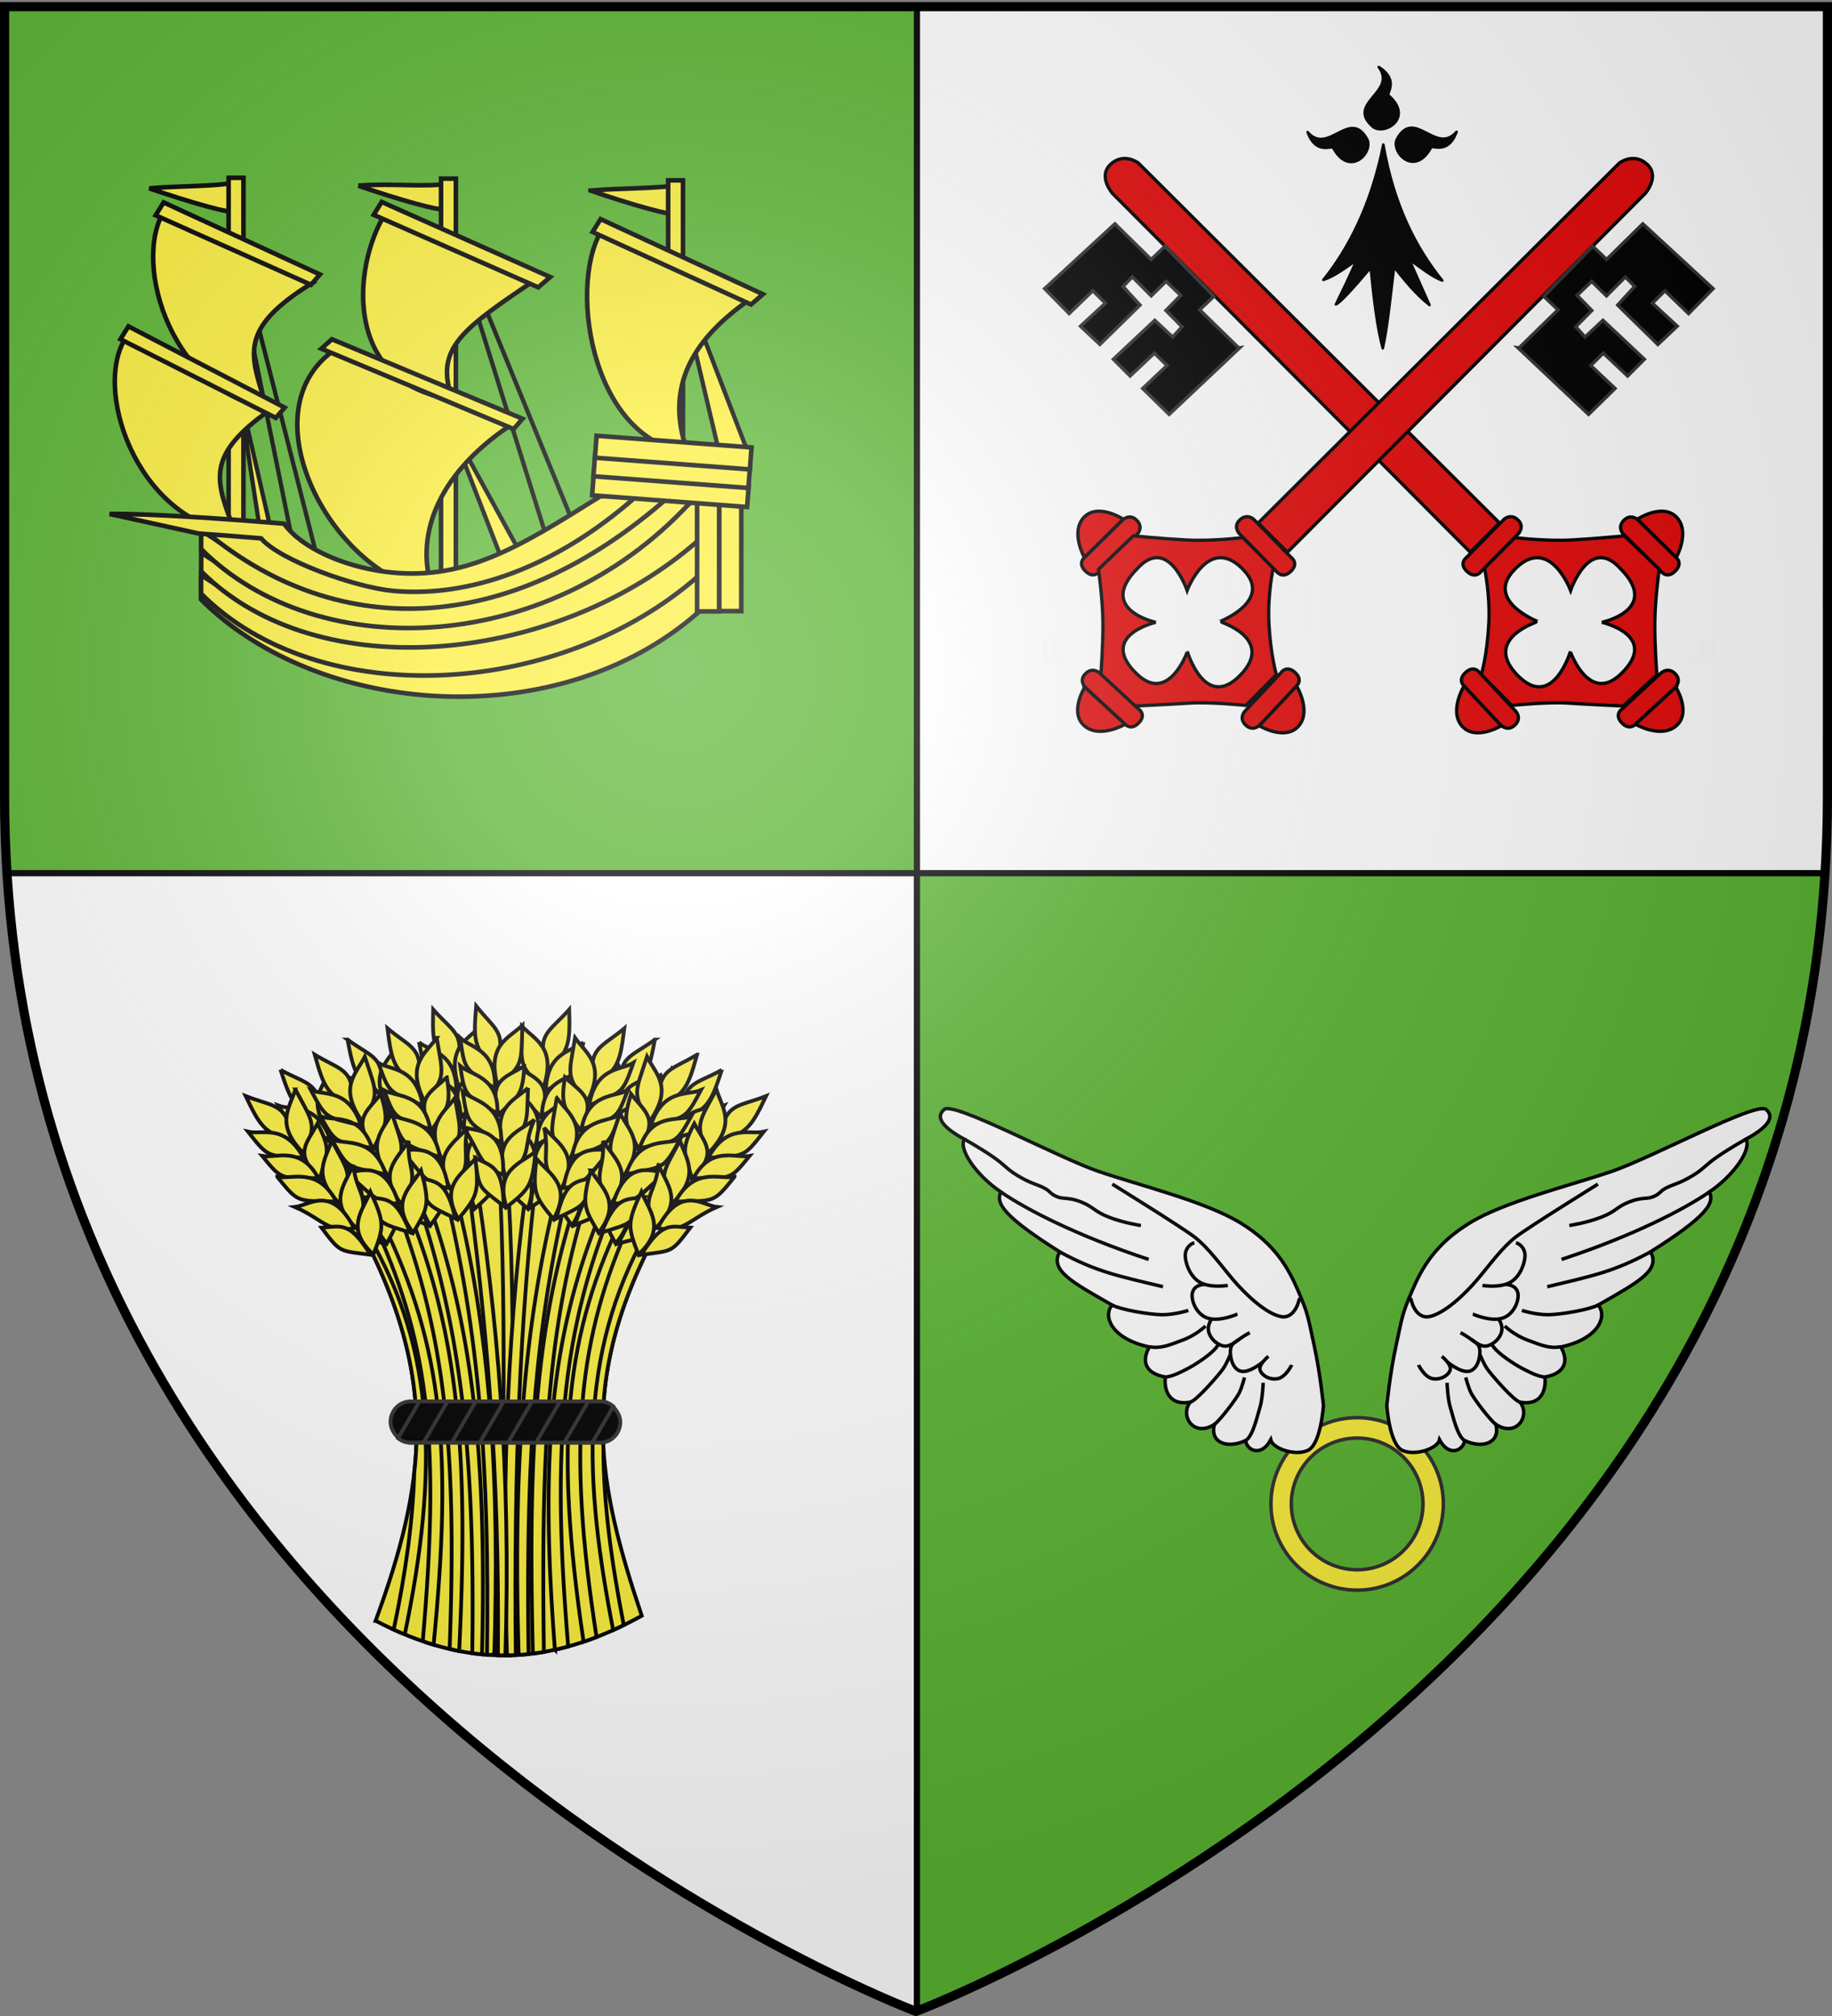 <svg xmlns="http://www.w3.org/2000/svg" xmlns:xlink="http://www.w3.org/1999/xlink" width="600" height="660" version="1.0"><rect width="100%" height="100%" fill="#808080" stroke="none"/><desc>Flag of Canton of Valais (Wallis)</desc><defs><radialGradient xlink:href="#a" id="b" cx="221.445" cy="226.331" r="300" fx="221.445" fy="226.331" gradientTransform="matrix(1.353 0 0 1.349 -77.63 -85.747)" gradientUnits="userSpaceOnUse"/><linearGradient id="a"><stop offset="0" style="stop-color:white;stop-opacity:.314"/><stop offset=".19" style="stop-color:white;stop-opacity:.251"/><stop offset=".6" style="stop-color:#6b6b6b;stop-opacity:.125"/><stop offset="1" style="stop-color:black;stop-opacity:.125"/></linearGradient></defs><g style="display:inline"><path d="M300.313 285.844h-298C19.117 552.763 300 658.5 300 658.5l.313-.125z" style="fill:#fff;fill-opacity:1;fill-rule:evenodd;stroke:#000;stroke-width:2;stroke-linecap:butt;stroke-linejoin:miter;stroke-miterlimit:4;stroke-dasharray:none;stroke-opacity:1"/><path d="M300.313 285.844v372.531c1.742-.658 280.622-106.445 297.375-372.531zM300.313 2.188H1.5v258.53c0 8.539.294 16.896.813 25.126h298z" style="fill:#5ab532;fill-opacity:1;fill-rule:evenodd;stroke:#000;stroke-width:2;stroke-linecap:butt;stroke-linejoin:miter;stroke-miterlimit:4;stroke-dasharray:none;stroke-opacity:1"/><path d="M300.313 2.188v283.656h297.375c.518-8.23.812-16.587.812-25.125V2.188z" style="fill:#fff;fill-opacity:1;fill-rule:evenodd;stroke:#000;stroke-width:2;stroke-linecap:butt;stroke-linejoin:miter;stroke-miterlimit:4;stroke-dasharray:none;stroke-opacity:1"/></g><g style="fill:#fcef3c"><path d="m242 56.333 76.19 186.508M245.968 79.35l53.969 173.016m127.777-67.46-47.619-123.81 29.365 124.603M95.175 52.365l53.174 208.73m-30.952-20.635-22.222-96.825 14.285 92.857m173.016 21.429-49.206-89.683 34.127 88.095" style="fill:#fcef3c;fill-rule:evenodd;stroke:#000;stroke-width:2.8;stroke-linecap:butt;stroke-linejoin:miter;stroke-miterlimit:4;stroke-opacity:1" transform="matrix(.501 0 0 .501 30.168 54.14)"/><path d="m92 53.159 40.476 200" style="fill:#fcef3c;fill-rule:evenodd;stroke:#000;stroke-width:2.8;stroke-linecap:butt;stroke-linejoin:miter;stroke-miterlimit:4;stroke-dasharray:none;stroke-opacity:1" transform="matrix(.501 0 0 .501 30.168 54.14)"/><path d="M37.403 15.008c21.125-1.766 43.038-1.14 56.433-3.836 3.323 1.607 1.782 15.815 1.183 18.957-2.254 2.442-32.49-6.458-57.616-15.121z" style="fill:#fcef3c;fill-opacity:1;fill-rule:evenodd;stroke:#000;stroke-width:3;stroke-linecap:butt;stroke-linejoin:miter;stroke-miterlimit:4;stroke-dasharray:none;stroke-opacity:1" transform="matrix(.501 0 0 .501 30.168 54.14)"/><path d="M89.227 8.109v260.724h9.714V8.109zM174.036 13.28c21.125-1.765 45.418 1.243 58.813-1.454 3.324 1.607-.599 13.434-1.198 16.576-2.254 2.442-32.49-6.459-57.615-15.121z" style="fill:#fcef3c;fill-opacity:1;fill-rule:evenodd;stroke:#000;stroke-width:3;stroke-linecap:butt;stroke-linejoin:miter;stroke-miterlimit:4;stroke-dasharray:none;stroke-opacity:1;display:inline" transform="matrix(.501 0 0 .501 30.168 54.14)"/><path d="M228.093 8.67v260.724h9.714V8.67zM325.791 16.455c21.125-1.766 44.625-1.139 58.02-3.835 3.323 1.607.195 15.814-.404 18.957-2.254 2.442-32.49-6.46-57.616-15.122z" style="fill:#fcef3c;fill-opacity:1;fill-rule:evenodd;stroke:#000;stroke-width:3;stroke-linecap:butt;stroke-linejoin:miter;stroke-miterlimit:4;stroke-dasharray:none;stroke-opacity:1;display:inline" transform="matrix(.501 0 0 .501 30.168 54.14)"/><path d="M376.56 9.792v260.725h9.713V9.792z" style="fill:#fcef3c;fill-opacity:1;fill-rule:evenodd;stroke:#000;stroke-width:3;stroke-linecap:butt;stroke-linejoin:miter;stroke-miterlimit:4;stroke-dasharray:none;stroke-opacity:1;display:inline" transform="matrix(.501 0 0 .501 30.168 54.14)"/><path d="M23.193 110.808C-.975 144.01 28.673 231.553 93.525 240.26c-12.192-33.822-22.006-50.168 26.404-82.988zm26.5-84.899c-25.622 32.092.1 120.869 64.498 132.454-10.674-34.332-19.75-51.098 30.073-81.73zm144.697 1.443c-24.167 33.201-32.68 115.133 41.15 125.523-12.192-33.823 7.176-46.24 55.586-79.06zM158.2 120.783c-58.4 41.058-.13 148.805 64.72 157.51-12.192-33.822 1.003-74.86 49.413-107.68zm176.488-80.62c-24.167 33.202-10.233 138.703 54.619 147.41-12.193-33.823-6.293-68.127 42.117-100.947z" style="fill:#fcef3c;fill-opacity:1;fill-rule:evenodd;stroke:#000;stroke-width:3;stroke-linecap:butt;stroke-linejoin:miter;stroke-miterlimit:4;stroke-opacity:1;display:inline" transform="matrix(.501 0 0 .501 30.168 54.14)"/><path d="m18.517 113.614 101.576 51.398 5.785-6.735-102.137-53.081zm23.009-80.986 101.576 45.398 5.785-6.734L46.75 24.21zm142.543-.316L291.646 79.71l7.785-6.734-110.138-49.082zm-34.233 87.475 125.75 52.52 5.785-6.734-124.627-51.96zm177.338-76.251 103.577 47.398 7.785-6.734-106.138-49.082z" style="fill:#fcef3c;fill-opacity:1;fill-rule:evenodd;stroke:#000;stroke-width:3;stroke-linecap:butt;stroke-linejoin:miter;stroke-miterlimit:4;stroke-opacity:1;display:inline" transform="matrix(.501 0 0 .501 30.168 54.14)"/><path d="M71.18 283.67c76.892 76.933 233.422 88.942 325.032 8.468v-25.536C288.475 330.23 197.06 355.993 71.18 271.42z" style="fill:#fcef3c;fill-opacity:1;fill-rule:evenodd;stroke:#000;stroke-width:3;stroke-linecap:butt;stroke-linejoin:miter;stroke-miterlimit:4;stroke-dasharray:none;stroke-opacity:1;display:inline" transform="matrix(.501 0 0 .501 30.168 54.14)"/><path d="M71.24 279.892c76.891 76.933 233.437 68.943 325.047-11.531v-25.536c-107.737 63.627-199.169 109.39-325.048 24.817z" style="fill:#fcef3c;fill-opacity:1;fill-rule:evenodd;stroke:#000;stroke-width:3;stroke-linecap:butt;stroke-linejoin:miter;stroke-miterlimit:4;stroke-dasharray:none;stroke-opacity:1" transform="matrix(.501 0 0 .501 30.168 54.14)"/><path d="M71.305 265.314c76.891 76.933 233.403 60.208 325.013-20.266v-27.911c-105.492 72.607-199.134 120.5-325.013 35.927z" style="fill:#fcef3c;fill-opacity:1;fill-rule:evenodd;stroke:#000;stroke-width:3;stroke-linecap:butt;stroke-linejoin:miter;stroke-miterlimit:4;stroke-dasharray:none;stroke-opacity:1;display:inline" transform="matrix(.501 0 0 .501 30.168 54.14)"/><path d="M71.272 250.717c76.892 76.933 231.412 69.891 323.583-34.714h-19.642C269.721 288.61 197.151 323.04 71.273 238.466z" style="fill:#fcef3c;fill-opacity:1;fill-rule:evenodd;stroke:#000;stroke-width:3;stroke-linecap:butt;stroke-linejoin:miter;stroke-miterlimit:4;stroke-dasharray:none;stroke-opacity:1;display:inline" transform="matrix(.501 0 0 .501 30.168 54.14)"/><path d="M70.544 236.138c86.432 74.689 200.546 74.1 306.747-19.843h-23.57c-107.737 67.556-165.155 67.474-256.24 20.5z" style="fill:#fcef3c;fill-opacity:1;fill-rule:evenodd;stroke:#000;stroke-width:3;stroke-linecap:butt;stroke-linejoin:miter;stroke-miterlimit:4;stroke-dasharray:none;stroke-opacity:1;display:inline" transform="matrix(.501 0 0 .501 30.168 54.14)"/><path d="M69.785 240.593c20.767 1.555 19.787 1.382 40.686 3.145 12.11 14.37 61.855 32.085 86.334 34.316 48.96 4.46 105.863-14.823 158.964-61.795h-23.57c-53.87 33.778-90.107 56.259-141.8 49.13-25.848-3.563-53.314-15.091-64.929-31.259-32.38-2.699-86.508-6.671-114.049-6.35zM409.896 291.455V189.862h-14.395v101.593zM424.38 291.257V189.664h-14.395v101.593z" style="fill:#fcef3c;fill-opacity:1;fill-rule:evenodd;stroke:#000;stroke-width:3;stroke-linecap:butt;stroke-linejoin:miter;stroke-miterlimit:4;stroke-dasharray:none;stroke-opacity:1;display:inline" transform="matrix(.501 0 0 .501 30.168 54.14)"/><path d="m429.263 208.9-101.304-7.65-1.084 14.354 101.304 7.65z" style="fill:#fcef3c;fill-opacity:1;fill-rule:evenodd;stroke:#000;stroke-width:3;stroke-linecap:butt;stroke-linejoin:miter;stroke-miterlimit:4;stroke-dasharray:none;stroke-opacity:1;display:inline" transform="matrix(.501 0 0 .501 30.168 54.14)"/><path d="m430.099 196.465-101.304-7.65-1.084 14.355 101.304 7.65z" style="fill:#fcef3c;fill-opacity:1;fill-rule:evenodd;stroke:#000;stroke-width:3;stroke-linecap:butt;stroke-linejoin:miter;stroke-miterlimit:4;stroke-dasharray:none;stroke-opacity:1;display:inline" transform="matrix(.501 0 0 .501 30.168 54.14)"/><path d="m431.09 184.33-101.303-7.65-1.084 14.355 101.304 7.65z" style="fill:#fcef3c;fill-opacity:1;fill-rule:evenodd;stroke:#000;stroke-width:3;stroke-linecap:butt;stroke-linejoin:miter;stroke-miterlimit:4;stroke-dasharray:none;stroke-opacity:1;display:inline" transform="matrix(.501 0 0 .501 30.168 54.14)"/></g><g style="fill:#e20909;fill-opacity:1;stroke:#000;stroke-width:2.255;stroke-miterlimit:4;stroke-dasharray:none;stroke-opacity:1"><path d="M574.935 953.886c-.605.789-1.338 1.5-2.024 2.227-.892 1.138-1.97 2.095-3.025 3.074-1.078.748-2.238 1.37-3.372 2.03-.917.88-1.526.258-2.462.225-.87-.494-1.635-1.145-2.43-1.747l2.248 7.464c.859.614 1.664 1.327 2.663 1.71 1.155.01 2.057.37 3.077-.53 1.168-.696 2.358-1.355 3.484-2.117 1.086-.993 2.205-1.952 3.104-3.13.712-.693 1.386-1.428 2.21-1.993z" style="opacity:.01;fill:#e20909;fill-opacity:1;stroke:#000;stroke-width:2.255;stroke-miterlimit:4;stroke-dasharray:none;stroke-opacity:1;display:inline" transform="scale(.482)rotate(-45 238.101 -8.059)"/><g style="fill:#e20909;fill-opacity:1;stroke:#000;stroke-width:3.02;stroke-miterlimit:4;stroke-dasharray:none;stroke-opacity:1"><path d="m133.94 681.405-29.36 38.128s-6.248 6.091 2.225 12.616 12.69-1.649 12.69-1.649l29.612-38.454s4.693-6.77-2.477-12.29-12.69 1.649-12.69 1.649z" style="fill:#e20909;fill-opacity:1;fill-rule:evenodd;stroke:#000;stroke-width:3.02;stroke-linecap:butt;stroke-linejoin:miter;stroke-miterlimit:4;stroke-dasharray:none;stroke-opacity:1" transform="matrix(-.36 .047 .046 .355 553.404 -77.93)"/><path d="M104.221 719.872s-15.63-21.544-5.05-36.366c10.815-15.152 35.355-3.03 35.355-3.03z" style="fill:#e20909;fill-opacity:1;fill-rule:evenodd;stroke:#000;stroke-width:3.02;stroke-linecap:butt;stroke-linejoin:miter;stroke-miterlimit:4;stroke-dasharray:none;stroke-opacity:1" transform="matrix(-.36 .047 .046 .355 553.404 -77.93)"/></g><path d="M504.5 815.281s-9.72 15.338-24.469 28.657c-16.146 14.58-28.25 21.062-28.25 21.062l-.187 29.438s18.867 15.338 27.937 25.687 25.344 28.156 25.344 28.156l31.156 1.157s12.226-14.35 23.688-25.688 28.093-23.844 28.093-23.844l-.656-32.781s-15.232-12.523-27.593-23.625c-13.031-11.703-25.813-28.125-25.813-28.125zm14.906 15.219c32.286.418 15.688 36.969 15.688 36.969s35.804-17.646 34.406 13.343c-.083 39.446-34.656 17.032-34.656 17.032s21.583 34.398-15.469 33.906c-30.34-.403-13.813-35-13.812-35 0 0-37.192 20.134-36.72-14.094.478-34.524 35.595-15.937 35.594-15.937s-15.752-35.545 13.375-36.188c.538-.012 1.082-.038 1.594-.031z" style="fill:#e20909;fill-opacity:1;fill-rule:evenodd;stroke:#000;stroke-width:2.255;stroke-linecap:butt;stroke-linejoin:miter;stroke-miterlimit:4;stroke-dasharray:none;stroke-opacity:1" transform="scale(.482)rotate(-45 238.101 -8.059)"/><g style="fill:#e20909;fill-opacity:1;stroke:#000;stroke-width:3.02;stroke-miterlimit:4;stroke-dasharray:none;stroke-opacity:1;display:inline"><g style="fill:#e20909;fill-opacity:1;stroke:#000;stroke-width:3.02;stroke-miterlimit:4;stroke-dasharray:none;stroke-opacity:1"><path d="m133.94 681.405-29.36 38.128s-6.248 6.091 2.225 12.616 12.69-1.649 12.69-1.649l29.612-38.454s4.693-6.77-2.477-12.29-12.69 1.649-12.69 1.649z" style="fill:#e20909;fill-opacity:1;fill-rule:evenodd;stroke:#000;stroke-width:3.02;stroke-linecap:butt;stroke-linejoin:miter;stroke-miterlimit:4;stroke-dasharray:none;stroke-opacity:1" transform="matrix(-.034 -.356 -.361 .035 799.076 249.032)"/><path d="M104.221 719.872s-15.63-21.544-5.05-36.366c10.815-15.152 35.355-3.03 35.355-3.03z" style="fill:#e20909;fill-opacity:1;fill-rule:evenodd;stroke:#000;stroke-width:3.02;stroke-linecap:butt;stroke-linejoin:miter;stroke-miterlimit:4;stroke-dasharray:none;stroke-opacity:1" transform="matrix(-.034 -.356 -.361 .035 799.076 249.032)"/></g></g><g style="fill:#e20909;fill-opacity:1;stroke:#000;stroke-width:3.02;stroke-miterlimit:4;stroke-dasharray:none;stroke-opacity:1;display:inline"><path d="m133.94 681.405-29.36 38.128s-6.248 6.091 2.225 12.616 12.69-1.649 12.69-1.649l29.612-38.454s4.693-6.77-2.477-12.29-12.69 1.649-12.69 1.649z" style="fill:#e20909;fill-opacity:1;fill-rule:evenodd;stroke:#000;stroke-width:3.02;stroke-linecap:butt;stroke-linejoin:miter;stroke-miterlimit:4;stroke-dasharray:none;stroke-opacity:1" transform="matrix(.361 -.033 -.032 -.356 464.885 484.298)"/><path d="M104.221 719.872s-15.63-21.544-5.05-36.366c10.815-15.152 35.355-3.03 35.355-3.03z" style="fill:#e20909;fill-opacity:1;fill-rule:evenodd;stroke:#000;stroke-width:3.02;stroke-linecap:butt;stroke-linejoin:miter;stroke-miterlimit:4;stroke-dasharray:none;stroke-opacity:1" transform="matrix(.361 -.033 -.032 -.356 464.885 484.298)"/></g><path d="m537.022 815.125-35.988.295s-6.439.973-6.613-6.997 6.62-6.8 6.62-6.8l36.295-.298s6.159.256 6.306 7c.147 6.745-6.62 6.8-6.62 6.8zM532.693 454.509s-1.666-12.186-13.897-12.71-13.146 15.012-13.146 15.012l-.403 344.124 28.07-.048z" style="fill:#e20909;fill-opacity:1;fill-rule:evenodd;stroke:#000;stroke-width:2.255;stroke-linecap:butt;stroke-linejoin:miter;stroke-miterlimit:4;stroke-dasharray:none;stroke-opacity:1;display:inline" transform="scale(.482)rotate(-45 238.101 -8.059)"/><path d="m504.957 554.85-13.307-.358.446 36.963.652.513-66.009-1.926-.264-25.177 22.69.663-.058-12.01-22.69-.663.005-16.12 38.614 1.208.547 16.645 9.435-.48.08-15.542 14.365-.157-.279-13.744-14.113-.165.038-18.176-9.082.146-.764 17.086-38.215-.375-.54-18.11 23.017.918-.06-12.01-22.363-.406.208-23.765 64.925 2.635.281 34.554 12.956.295z" style="fill:#000;fill-opacity:1;fill-rule:evenodd;stroke:#313131;stroke-width:2.255;stroke-linecap:butt;stroke-linejoin:miter;stroke-miterlimit:4;stroke-dasharray:none;stroke-opacity:1;display:inline" transform="scale(.482)rotate(-45 238.101 -8.059)"/></g><g style="fill:#e20909;fill-opacity:1;stroke:#000;stroke-width:2.255;stroke-miterlimit:4;stroke-dasharray:none;stroke-opacity:1"><path d="M574.935 953.886c-.605.789-1.338 1.5-2.024 2.227-.892 1.138-1.97 2.095-3.025 3.074-1.078.748-2.238 1.37-3.372 2.03-.917.88-1.526.258-2.462.225-.87-.494-1.635-1.145-2.43-1.747l2.248 7.464c.859.614 1.664 1.327 2.663 1.71 1.155.01 2.057.37 3.077-.53 1.168-.696 2.358-1.355 3.484-2.117 1.086-.993 2.205-1.952 3.104-3.13.712-.693 1.386-1.428 2.21-1.993z" style="opacity:.01;fill:#e20909;fill-opacity:1;stroke:#000;stroke-width:2.255;stroke-miterlimit:4;stroke-dasharray:none;stroke-opacity:1;display:inline" transform="scale(-.482 .482)rotate(-45 -698.813 2253.852)"/><g style="fill:#e20909;fill-opacity:1;stroke:#000;stroke-width:3.02;stroke-miterlimit:4;stroke-dasharray:none;stroke-opacity:1"><path d="m133.94 681.405-29.36 38.128s-6.248 6.091 2.225 12.616 12.69-1.649 12.69-1.649l29.612-38.454s4.693-6.77-2.477-12.29-12.69 1.649-12.69 1.649z" style="fill:#e20909;fill-opacity:1;fill-rule:evenodd;stroke:#000;stroke-width:3.02;stroke-linecap:butt;stroke-linejoin:miter;stroke-miterlimit:4;stroke-dasharray:none;stroke-opacity:1" transform="matrix(.36 .047 -.046 .355 350.727 -77.93)"/><path d="M104.221 719.872s-15.63-21.544-5.05-36.366c10.815-15.152 35.355-3.03 35.355-3.03z" style="fill:#e20909;fill-opacity:1;fill-rule:evenodd;stroke:#000;stroke-width:3.02;stroke-linecap:butt;stroke-linejoin:miter;stroke-miterlimit:4;stroke-dasharray:none;stroke-opacity:1" transform="matrix(.36 .047 -.046 .355 350.727 -77.93)"/></g><path d="M504.5 815.281s-9.72 15.338-24.469 28.657c-16.146 14.58-28.25 21.062-28.25 21.062l-.187 29.438s18.867 15.338 27.937 25.687 25.344 28.156 25.344 28.156l31.156 1.157s12.226-14.35 23.688-25.688 28.093-23.844 28.093-23.844l-.656-32.781s-15.232-12.523-27.593-23.625c-13.031-11.703-25.813-28.125-25.813-28.125zm14.906 15.219c32.286.418 15.688 36.969 15.688 36.969s35.804-17.646 34.406 13.343c-.083 39.446-34.656 17.032-34.656 17.032s21.583 34.398-15.469 33.906c-30.34-.403-13.813-35-13.812-35 0 0-37.192 20.134-36.72-14.094.478-34.524 35.595-15.937 35.594-15.937s-15.752-35.545 13.375-36.188c.538-.012 1.082-.038 1.594-.031z" style="fill:#e20909;fill-opacity:1;fill-rule:evenodd;stroke:#000;stroke-width:2.255;stroke-linecap:butt;stroke-linejoin:miter;stroke-miterlimit:4;stroke-dasharray:none;stroke-opacity:1" transform="scale(-.482 .482)rotate(-45 -698.813 2253.852)"/><g style="fill:#e20909;fill-opacity:1;stroke:#000;stroke-width:3.02;stroke-miterlimit:4;stroke-dasharray:none;stroke-opacity:1;display:inline"><g style="fill:#e20909;fill-opacity:1;stroke:#000;stroke-width:3.02;stroke-miterlimit:4;stroke-dasharray:none;stroke-opacity:1"><path d="m133.94 681.405-29.36 38.128s-6.248 6.091 2.225 12.616 12.69-1.649 12.69-1.649l29.612-38.454s4.693-6.77-2.477-12.29-12.69 1.649-12.69 1.649z" style="fill:#e20909;fill-opacity:1;fill-rule:evenodd;stroke:#000;stroke-width:3.02;stroke-linecap:butt;stroke-linejoin:miter;stroke-miterlimit:4;stroke-dasharray:none;stroke-opacity:1" transform="matrix(.034 -.356 .361 .035 105.054 249.032)"/><path d="M104.221 719.872s-15.63-21.544-5.05-36.366c10.815-15.152 35.355-3.03 35.355-3.03z" style="fill:#e20909;fill-opacity:1;fill-rule:evenodd;stroke:#000;stroke-width:3.02;stroke-linecap:butt;stroke-linejoin:miter;stroke-miterlimit:4;stroke-dasharray:none;stroke-opacity:1" transform="matrix(.034 -.356 .361 .035 105.054 249.032)"/></g></g><g style="fill:#e20909;fill-opacity:1;stroke:#000;stroke-width:3.02;stroke-miterlimit:4;stroke-dasharray:none;stroke-opacity:1;display:inline"><path d="m133.94 681.405-29.36 38.128s-6.248 6.091 2.225 12.616 12.69-1.649 12.69-1.649l29.612-38.454s4.693-6.77-2.477-12.29-12.69 1.649-12.69 1.649z" style="fill:#e20909;fill-opacity:1;fill-rule:evenodd;stroke:#000;stroke-width:3.02;stroke-linecap:butt;stroke-linejoin:miter;stroke-miterlimit:4;stroke-dasharray:none;stroke-opacity:1" transform="matrix(-.361 -.033 .032 -.356 439.245 484.298)"/><path d="M104.221 719.872s-15.63-21.544-5.05-36.366c10.815-15.152 35.355-3.03 35.355-3.03z" style="fill:#e20909;fill-opacity:1;fill-rule:evenodd;stroke:#000;stroke-width:3.02;stroke-linecap:butt;stroke-linejoin:miter;stroke-miterlimit:4;stroke-dasharray:none;stroke-opacity:1" transform="matrix(-.361 -.033 .032 -.356 439.245 484.298)"/></g><path d="m537.022 815.125-35.988.295s-6.439.973-6.613-6.997 6.62-6.8 6.62-6.8l36.295-.298s6.159.256 6.306 7c.147 6.745-6.62 6.8-6.62 6.8zM532.693 454.509s-1.666-12.186-13.897-12.71-13.146 15.012-13.146 15.012l-.403 344.124 28.07-.048z" style="fill:#e20909;fill-opacity:1;fill-rule:evenodd;stroke:#000;stroke-width:2.255;stroke-linecap:butt;stroke-linejoin:miter;stroke-miterlimit:4;stroke-dasharray:none;stroke-opacity:1;display:inline" transform="scale(-.482 .482)rotate(-45 -698.813 2253.852)"/><path d="m504.957 554.85-13.307-.358.446 36.963.652.513-66.009-1.926-.264-25.177 22.69.663-.058-12.01-22.69-.663.005-16.12 38.614 1.208.547 16.645 9.435-.48.08-15.542 14.365-.157-.279-13.744-14.113-.165.038-18.176-9.082.146-.764 17.086-38.215-.375-.54-18.11 23.017.918-.06-12.01-22.363-.406.208-23.765 64.925 2.635.281 34.554 12.956.295z" style="fill:#000;fill-opacity:1;fill-rule:evenodd;stroke:#313131;stroke-width:2.255;stroke-linecap:butt;stroke-linejoin:miter;stroke-miterlimit:4;stroke-dasharray:none;stroke-opacity:1;display:inline" transform="scale(-.482 .482)rotate(-45 -698.813 2253.852)"/></g><g style="display:inline"><g style="fill:#000;fill-opacity:1"><path d="M377.128 135.622c-14.101 70.111-40.388 119.752-68.944 155.439 11.87-3.562 25.215-13.69 38.117-22.55-7.89 18.385-15.78 34.445-23.671 50.668 4.71-1.748 19.66-18.122 39.965-42.146 3.183 33.027 7.487 70.222 13.917 92.616 5.119-22.358 8.906-59.364 12.969-93.342 12.24 15.194 24.13 30.565 40.692 43.598l-23.253-52.318c12.007 8.398 25.275 19.515 38.007 24.2-30.189-37.467-55.61-86.046-67.799-156.165M319.723 139.698c-1.296-4.078-19.538 8.975-29.595-18.388 23.992 27.584 48.78-29.041 68.834 8.941 6.189 15.671-20.922 42.86-39.239 9.447" style="fill:#000;fill-opacity:1;fill-rule:evenodd;stroke:#000;stroke-width:3;stroke-linecap:round;stroke-linejoin:round;stroke-miterlimit:4;stroke-dasharray:none;stroke-opacity:1" transform="translate(345.573 8.686)scale(.285)"/><path d="M431.716 139.348c1.296-4.078 19.537 8.975 29.595-18.387-23.992 27.584-48.78-29.042-68.834 8.94-6.189 15.671 20.922 42.861 39.239 9.447M383.382 79.375c-3.697-2.154 13.021-17.11-11.488-32.894 21.686 29.431-38.984 41.27-6.29 69.127 13.943 9.458 46.392-11.069 17.778-36.233" style="fill:#000;fill-opacity:1;fill-rule:evenodd;stroke:#000;stroke-width:3;stroke-linecap:round;stroke-linejoin:round;stroke-miterlimit:4;stroke-dasharray:none;stroke-opacity:1;display:inline" transform="translate(345.573 8.686)scale(.285)"/></g></g><g style="fill:#fcef3c;stroke:#000;stroke-width:3"><path stroke-width="1.239" d="M123.015 530.612c16.36-44.517 20.564-77.975-3.274-124.777 39.115-38.315 67.998-25.988 94.12 0-24.598 47.31-17.985 80.475-3.682 123.14-30.717 16.945-57.538 17.082-87.164 1.637z"/><path stroke-width="1.239" d="M165.827 381.53q-1.213.043-2.44.155c2.952 53.621.84 106.925.555 160.257q1.633.022 3.267-.026c-.392-53.628 2.51-105.647-1.214-160.386-.056.002-.112-.002-.168 0z"/><path stroke-width="1.239" d="M173.277 381.917c-6.747 49.008-9.14 98.45-7.243 160.025.963-.013 1.927-.04 2.892-.09-.623-60.786 1.302-110.246 7.075-159.47-.9-.18-1.813-.34-2.724-.465zM186.42 330.5c-6.964 7.827-10.785 7.845-7.254 19.676 7.693-5.422 7.476-9.772 7.254-19.676z"/><path stroke-width="1.239" d="M170.947 335.984c4.584 4.703 11.255 7.039 7.07 20.07-8.342-6.985-7.264-7.736-7.07-20.07z"/><path stroke-width="1.239" d="M169.588 349.228c6.045 4.23 11.573 5.026 7.48 16.405-5.31-6.206-7.587-5.609-7.48-16.405z"/><path stroke-width="1.239" d="M167.96 356.31c4.59 4.61 11.263 6.905 7.093 19.662-8.349-6.85-7.272-7.585-7.093-19.663z"/><path stroke-width="1.239" d="M165.332 366.613c5.356 4.516 13.097 6.809 8.41 19.122-9.258-7.564-4.707-9.485-8.41-19.122z"/><path stroke-width="1.239" d="M164.339 377.001c5.038 4.359 12.928 6.804 8.495 18.717-7.142-6.376-8.062-7.376-8.495-18.717zM191.063 341.213c-3.619 3.093-11.984 3-12.294 15.909 10.297-6.15 10.185-5.025 12.294-15.91z"/><path stroke-width="1.239" d="M190.547 350.406c-3.854 2.877-12.818 2.726-13.053 14.841 10.986-5.695 10.874-4.64 13.053-14.841z"/><path stroke-width="1.239" d="M189.259 358.736c-3.991 3.113-13.256 2.973-13.53 16.044 11.37-6.172 11.252-5.034 13.53-16.044z"/><path stroke-width="1.239" d="M188.616 370.176c-4.219 1.65-14.048-1.213-14.085 14.988 8.418-2.438 7.817-7.34 14.085-14.988z"/><path stroke-width="1.239" d="M183.957 380.153c-5.858 2.585-9.167 2.18-10.208 15.206 8.497-5.918 8.397-4.848 10.208-15.206zM190.435 387.675c-14.671 42.809-17.648 83.106-15.919 153.673a79 79 0 0 0 3.615-.53c-1.01-69.996 1.528-108.793 14.989-151.645a68 68 0 0 0-2.685-1.498zM214.48 340.343c-8.467 6.17-12.205 5.377-11.265 17.688 8.668-3.665 9.38-7.962 11.264-17.688z"/><path stroke-width="1.239" d="M198.195 342.417c3.481 5.57 9.504 9.268 2.648 21.114-6.668-8.596-5.455-9.101-2.648-21.114z"/><path stroke-width="1.239" d="M194.056 355.071c5.01 5.417 10.242 7.369 3.827 17.62-3.872-7.192-6.223-7.092-3.827-17.62z"/><path stroke-width="1.239" d="M190.962 361.646c3.506 5.48 9.54 9.14 2.758 20.72-6.705-8.467-5.496-8.955-2.758-20.72z"/><path stroke-width="1.239" d="M186.207 371.157c4.275 5.55 11.353 9.434 4.16 20.47-7.442-9.355-2.588-10.266-4.16-20.47z"/><path stroke-width="1.239" d="M183.03 381.098c4 5.328 11.19 9.393 4.33 20.093-5.626-7.746-6.312-8.919-4.33-20.093zM216.743 351.797c-4.193 2.255-12.348.387-15.391 12.937 11.367-3.824 11.02-2.748 15.39-12.937z"/><path stroke-width="1.239" d="M214.287 360.671c-4.377 1.993-13.104-.057-15.906 11.733 11.944-3.234 11.612-2.227 15.906-11.733z"/><path stroke-width="1.239" d="M211.26 368.538c-4.56 2.195-13.585.092-16.627 12.806 12.421-3.617 12.064-2.53 16.627-12.806z"/><path stroke-width="1.239" d="M208.204 379.58c-4.473.719-13.471-4.166-16.945 11.658 8.743-.596 9.196-5.514 16.945-11.657z"/><path stroke-width="1.239" d="M201.533 388.342c-6.274 1.283-9.42.184-13.202 12.693 9.559-3.98 9.234-2.956 13.202-12.693zM204.404 397.203c-19.14 39.063-23.113 74.52-13.272 140.285q2.115-.712 4.247-1.537c-9.797-62.766-6.166-98.136 11.4-136.734q-1.183-1.03-2.375-2.014zM236.401 350.285c-9.194 5.02-12.798 3.75-13.461 16.079 9.07-2.511 10.332-6.68 13.461-16.08z"/><path stroke-width="1.239" d="M219.985 350.231c2.731 5.974 8.224 10.421-.11 21.28-5.497-9.389-4.23-9.732.11-21.28z"/><path stroke-width="1.239" d="M214.241 362.242c4.266 6.02 9.202 8.634 1.513 17.967-2.908-7.633-5.253-7.838-1.513-17.967z"/><path stroke-width="1.239" d="M210.322 368.36c2.767 5.889 8.276 10.299.05 20.903-5.551-9.264-4.29-9.592-.05-20.902z"/><path stroke-width="1.239" d="M204.374 377.175c3.521 6.057 10.036 10.826 1.472 20.838-6.166-10.242-1.234-10.516-1.472-20.838z"/><path stroke-width="1.239" d="M199.937 386.62c3.275 5.802 9.878 10.764 1.69 20.485-4.576-8.41-5.104-9.661-1.69-20.485zM237.162 361.935c-4.45 1.693-12.294-1.216-16.938 10.834 11.767-2.318 11.283-1.297 16.938-10.834z"/><path stroke-width="1.239" d="M233.577 370.416c-4.599 1.41-12.987-1.754-17.292 9.573 12.262-1.658 11.802-.703 17.292-9.573z"/><path stroke-width="1.239" d="M229.556 377.824c-4.807 1.586-13.482-1.669-18.146 10.545 12.785-1.978 12.29-.946 18.146-10.545z"/><path stroke-width="1.239" d="M225.095 388.378c-4.529.133-12.818-5.877-18.313 9.364 8.746.541 9.833-4.276 18.313-9.364z"/><path stroke-width="1.239" d="M217.345 396.2c-6.387.46-9.366-1.037-14.736 10.876 9.994-2.707 9.54-1.734 14.736-10.875zM155.486 383.092c-.881.235-1.767.51-2.66.8 6.54 48.747 10.813 97.999 10.238 158.024q1.226.033 2.453.026c1.882-61.258-2.592-110.228-10.031-158.85zM141.88 330.5c6.964 7.827 10.785 7.845 7.254 19.676-7.693-5.422-7.476-9.772-7.254-19.676z"/><path stroke-width="1.239" d="M157.353 335.984c-4.584 4.703-11.255 7.039-7.07 20.07 8.342-6.985 7.264-7.736 7.07-20.07z"/><path stroke-width="1.239" d="M158.712 349.228c-6.045 4.23-11.573 5.026-7.48 16.405 5.31-6.206 7.587-5.609 7.48-16.405z"/><path stroke-width="1.239" d="M160.34 356.31c-4.59 4.61-11.263 6.905-7.093 19.662 8.349-6.85 7.272-7.585 7.093-19.663z"/><path stroke-width="1.239" d="M162.968 366.613c-5.356 4.516-13.097 6.809-8.41 19.122 9.258-7.564 4.707-9.485 8.41-19.122z"/><path stroke-width="1.239" d="M163.962 377.001c-5.04 4.359-12.929 6.804-8.496 18.717 7.142-6.376 8.062-7.376 8.496-18.717zM137.237 341.213c3.619 3.093 11.984 3 12.294 15.909-10.297-6.15-10.185-5.025-12.294-15.91z"/><path stroke-width="1.239" d="M137.753 350.406c3.854 2.877 12.818 2.726 13.053 14.841-10.986-5.695-10.874-4.64-13.053-14.841z"/><path stroke-width="1.239" d="M139.041 358.736c3.991 3.113 13.256 2.973 13.53 16.044-11.37-6.172-11.252-5.034-13.53-16.044z"/><path stroke-width="1.239" d="M139.684 370.176c4.219 1.65 14.049-1.213 14.085 14.988-8.418-2.438-7.817-7.34-14.085-14.988z"/><path stroke-width="1.239" d="M144.343 380.153c5.858 2.585 9.167 2.18 10.208 15.206-8.497-5.918-8.397-4.848-10.208-15.206zM139.167 390.296a84 84 0 0 0-2.633 1.691c13.883 41.877 19.108 80.758 18.139 149.245 1.062.145 2.127.273 3.189.374 1.684-69.29-3.716-109.409-18.695-151.31zM113.82 340.343c8.467 6.17 12.205 5.377 11.265 17.688-8.668-3.665-9.38-7.962-11.264-17.688z"/><path stroke-width="1.239" d="M130.105 342.417c-3.481 5.57-9.504 9.268-2.648 21.114 6.668-8.596 5.455-9.101 2.648-21.114z"/><path stroke-width="1.239" d="M134.245 355.071c-5.01 5.417-10.243 7.369-3.828 17.62 3.872-7.192 6.224-7.092 3.828-17.62z"/><path stroke-width="1.239" d="M137.338 361.646c-3.506 5.48-9.54 9.14-2.757 20.72 6.704-8.467 5.495-8.955 2.757-20.72z"/><path stroke-width="1.239" d="M142.093 371.157c-4.275 5.55-11.353 9.434-4.159 20.47 7.441-9.355 2.587-10.266 4.16-20.47z"/><path stroke-width="1.239" d="M145.27 381.098c-4 5.328-11.19 9.393-4.33 20.093 5.627-7.746 6.312-8.919 4.33-20.093zM111.557 351.797c4.193 2.255 12.348.387 15.391 12.937-11.367-3.824-11.02-2.748-15.39-12.937z"/><path stroke-width="1.239" d="M114.013 360.671c4.377 1.993 13.104-.057 15.906 11.733-11.944-3.234-11.612-2.227-15.906-11.733z"/><path stroke-width="1.239" d="M117.04 368.538c4.56 2.195 13.585.092 16.627 12.806-12.421-3.617-12.064-2.53-16.627-12.806z"/><path stroke-width="1.239" d="M120.096 379.58c4.473.719 13.471-4.166 16.945 11.658-8.743-.596-9.196-5.514-16.945-11.657z"/><path stroke-width="1.239" d="M126.767 388.342c6.274 1.283 9.421.184 13.203 12.693-9.56-3.98-9.235-2.956-13.203-12.693zM125.482 400.508c-.708.62-1.415 1.257-2.13 1.91 17.616 38.751 20.585 72.233 15.118 134.734l.8.439q1.371.456 2.738.865c6.242-63.422 2.92-97.58-16.526-137.948zM91.899 350.285c9.194 5.02 12.798 3.75 13.461 16.079-9.07-2.511-10.332-6.68-13.461-16.08z"/><path stroke-width="1.239" d="M108.315 350.231c-2.73 5.974-8.224 10.421.11 21.28 5.498-9.389 4.23-9.732-.11-21.28z"/><path stroke-width="1.239" d="M114.059 362.242c-4.266 6.02-9.202 8.634-1.513 17.967 2.908-7.633 5.253-7.838 1.513-17.967z"/><path stroke-width="1.239" d="M117.978 368.36c-2.767 5.889-8.276 10.299-.05 20.903 5.551-9.264 4.29-9.592.05-20.902z"/><path stroke-width="1.239" d="M123.926 377.175c-3.52 6.057-10.036 10.826-1.472 20.838 6.166-10.242 1.235-10.516 1.472-20.838z"/><path stroke-width="1.239" d="M128.363 386.62c-3.275 5.802-9.878 10.764-1.69 20.485 4.576-8.41 5.104-9.661 1.69-20.485zM91.138 361.935c4.45 1.693 12.294-1.216 16.938 10.834-11.767-2.318-11.283-1.297-16.938-10.834z"/><path stroke-width="1.239" d="M94.723 370.416c4.599 1.41 12.987-1.754 17.293 9.573-12.263-1.658-11.803-.703-17.293-9.573z"/><path stroke-width="1.239" d="M98.744 377.824c4.807 1.586 13.482-1.669 18.146 10.545-12.785-1.978-12.29-.946-18.146-10.545z"/><path stroke-width="1.239" d="M103.205 388.378c4.529.133 12.818-5.877 18.313 9.364-8.746.541-9.833-4.276-18.313-9.364z"/><path stroke-width="1.239" d="M110.955 396.2c6.387.46 9.366-1.037 14.736 10.876-9.994-2.707-9.54-1.734-14.736-10.875zM155.957 329.355c6.514 8.205 10.328 8.438 6.138 20.052-7.376-5.845-6.916-10.176-6.138-20.052z"/><path stroke-width="1.239" d="M171.098 335.698c-4.84 4.44-11.632 6.397-8.184 19.643 8.72-6.507 7.685-7.317 8.184-19.643z"/><path stroke-width="1.239" d="M171.712 348.998c-6.273 3.884-11.837 4.369-8.389 15.96 5.65-5.899 7.89-5.175 8.39-15.96z"/><path stroke-width="1.239" d="M172.94 356.16c-4.841 4.346-11.633 6.262-8.185 19.233 8.72-6.372 7.686-7.165 8.185-19.234z"/><path stroke-width="1.239" d="M174.986 366.594c-5.601 4.208-13.459 6.064-9.47 18.62 9.668-7.032 5.232-9.205 9.47-18.62z"/><path stroke-width="1.239" d="M175.395 377.022c-5.275 4.069-13.29 6.068-9.532 18.21 7.489-5.965 8.463-6.912 9.532-18.21zM150.72 339.79c3.44 3.292 11.798 3.667 11.383 16.574-9.936-6.717-9.888-5.588-11.383-16.574z"/><path stroke-width="1.239" d="M150.72 348.998c3.687 3.088 12.645 3.44 12.2 15.55-10.65-6.302-10.597-5.243-12.2-15.55z"/><path stroke-width="1.239" d="M151.539 357.387c3.81 3.332 13.068 3.712 12.608 16.778-11.006-6.8-10.952-5.657-12.608-16.778z"/><path stroke-width="1.239" d="M151.539 368.845c4.12 1.885 14.094-.422 13.221 15.755-8.267-2.907-7.392-7.767-13.221-15.755z"/><path stroke-width="1.239" d="M155.63 379.068c5.705 2.91 9.031 2.69 9.34 15.755-8.152-6.386-8.112-5.312-9.34-15.755zM147.843 385.765q-1.423.617-2.866 1.33c12.324 49.363 15.332 95.114 14.524 154.653q.51.035 1.02.065l1.382-.284c1.583-53.154-.38-104.998-14.06-155.764zM126.911 336.668c8.054 6.699 11.836 6.146 10.11 18.372-8.416-4.213-8.851-8.546-10.11-18.372z"/><path stroke-width="1.239" d="M143.03 339.78c-3.831 5.335-10.079 8.64-3.994 20.9 7.204-8.152 6.026-8.733 3.993-20.9z"/><path stroke-width="1.239" d="M146.35 352.672c-5.346 5.085-10.692 6.698-4.947 17.338 4.325-6.929 6.665-6.678 4.948-17.338z"/><path stroke-width="1.239" d="M149.017 359.431c-3.85 5.245-10.105 8.51-4.077 20.501 7.232-8.02 6.057-8.585 4.077-20.5z"/><path stroke-width="1.239" d="M153.154 369.227c-4.622 5.265-11.933 8.688-5.46 20.163 8.024-8.861 3.238-10.08 5.46-20.163z"/><path stroke-width="1.239" d="M155.688 379.35c-4.332 5.062-11.768 8.658-5.606 19.776 6.11-7.37 6.87-8.497 5.606-19.776zM123.92 347.953c4.04 2.519 12.297 1.177 14.531 13.895-11.1-4.543-10.821-3.447-14.532-13.895z"/><path stroke-width="1.239" d="M125.802 356.966c4.24 2.27 13.082.782 15.123 12.726-11.713-3.99-11.445-2.964-15.123-12.726z"/><path stroke-width="1.239" d="M128.32 365.01c4.41 2.483 13.55.961 15.773 13.845-12.164-4.405-11.877-3.297-15.773-13.845z"/><path stroke-width="1.239" d="M130.663 376.226c4.418 1.003 13.71-3.296 16.165 12.718-8.687-1.155-8.825-6.091-16.165-12.718z"/><path stroke-width="1.239" d="M136.76 385.396c6.179 1.682 9.39.787 12.363 13.512-9.285-4.583-9.026-3.54-12.363-13.512zM120.847 404.769q-.554.529-1.11 1.071c14.519 28.505 18.641 52.053 15.944 76.172q.001.019 0 .038c-.456 15.774-2.788 32.767-6.739 51.461 1.024.467 2.042.902 3.06 1.33l.581.142c11.13-53.513 9.912-92.836-11.736-130.214z"/><path stroke-width="1.239" d="M133.035 394.44a102 102 0 0 0-2.698 2.04c16.637 43.607 19.064 84.119 16.925 143.306l2.182.555c.315.064.628.12.942.18 2.91-60.267.72-102.29-17.351-146.08zM103.076 345.268c8.964 5.421 12.62 4.31 12.74 16.657-8.951-2.909-10.029-7.129-12.74-16.657z"/><path stroke-width="1.239" d="M119.478 345.938c-2.991 5.848-8.675 10.049-.828 21.264 5.906-9.137 4.654-9.536.828-21.264z"/><path stroke-width="1.239" d="M124.687 358.19c-4.527 5.827-9.573 8.22-2.303 17.883 3.241-7.497 5.593-7.599 2.303-17.882z"/><path stroke-width="1.239" d="M128.333 364.476c-3.024 5.76-8.722 9.923-.971 20.88 5.953-9.01 4.708-9.393.97-20.88z"/><path stroke-width="1.239" d="M133.886 373.544c-3.784 5.896-10.503 10.373-2.39 20.752 6.612-9.96 1.698-10.45 2.39-20.752z"/><path stroke-width="1.239" d="M137.902 383.176c-3.527 5.652-10.343 10.318-2.59 20.39 4.941-8.2 5.524-9.427 2.59-20.39zM101.802 356.874c4.371 1.887 12.336-.673 16.444 11.57-11.654-2.836-11.215-1.794-16.444-11.57zM105.01 365.504c4.532 1.611 13.051-1.18 16.853 10.326-12.177-2.197-11.76-1.222-16.853-10.326z"/><path stroke-width="1.239" d="M108.7 373.083c4.732 1.796 13.543-1.074 17.664 11.334-12.686-2.54-12.237-1.487-17.664-11.334z"/><path stroke-width="1.239" d="M112.692 383.823c4.518.332 13.064-5.306 17.882 10.162-8.762.155-9.635-4.706-17.882-10.162z"/><path stroke-width="1.239" d="M120.09 391.98c6.36.74 9.401-.624 14.241 11.514-9.865-3.145-9.454-2.153-14.242-11.514zM80.468 358.835c9.765 3.792 13.175 2.067 15.425 14.207-9.319-1.32-11.109-5.29-15.425-14.207z"/><path stroke-width="1.239" d="M96.74 356.663c-1.937 6.276-6.81 11.396 2.856 21.087 4.24-10.02 2.938-10.197-2.857-21.087z"/><path stroke-width="1.239" d="M103.986 367.832c-3.453 6.52-8.01 9.749.82 18.011 1.898-7.944 4.196-8.45-.82-18.011z"/><path stroke-width="1.239" d="M108.663 373.393c-1.984 6.196-6.877 11.28 2.65 20.733 4.308-9.903 3.014-10.065-2.65-20.733z"/><path stroke-width="1.239" d="M115.699 381.366c-2.71 6.46-8.554 12.03 1.23 20.852 4.793-10.952-.133-10.587-1.23-20.852z"/><path stroke-width="1.239" d="M121.318 390.159c-2.498 6.176-8.405 11.949.97 20.531 3.452-8.93 3.814-10.24-.97-20.531zM81.218 370.487c4.631 1.104 12.034-2.794 18.195 8.555-11.968-.779-11.356.171-18.195-8.555z"/><path stroke-width="1.239" d="M85.868 378.434c4.742.804 12.651-3.417 18.384 7.26-12.375-.062-11.795.826-18.384-7.26z"/><path stroke-width="1.239" d="M90.811 385.26c4.972.953 13.154-3.395 19.357 8.114-12.934-.31-12.31.649-19.357-8.113z"/><path stroke-width="1.239" d="M96.598 395.15c4.508-.453 11.952-7.483 19.369 6.92-8.604 1.667-10.303-2.97-19.369-6.92z"/><path stroke-width="1.239" d="M105.293 401.907c6.393-.37 9.153-2.239 16.017 8.881-10.26-1.394-9.683-.488-16.017-8.881zM183.889 384.667c-13.823 51.153-15.589 103.76-14.02 157.133a76 76 0 0 0 3.24-.284c-.824-60.098 1.39-105.856 13.685-155.622a56 56 0 0 0-2.905-1.227zM204.465 336.668c-8.054 6.699-11.835 6.146-10.11 18.372 8.416-4.213 8.852-8.546 10.11-18.372z"/><path stroke-width="1.239" d="M188.347 339.78c3.83 5.335 10.078 8.64 3.994 20.9-7.205-8.152-6.027-8.733-3.994-20.9z"/><path stroke-width="1.239" d="M185.026 352.672c5.346 5.085 10.693 6.698 4.947 17.338-4.325-6.929-6.665-6.678-4.947-17.338z"/><path stroke-width="1.239" d="M182.36 359.431c3.849 5.245 10.105 8.51 4.077 20.501-7.232-8.02-6.058-8.585-4.078-20.5z"/><path stroke-width="1.239" d="M178.222 369.227c4.622 5.265 11.934 8.688 5.46 20.163-8.024-8.861-3.238-10.08-5.46-20.163z"/><path stroke-width="1.239" d="M175.689 379.35c4.331 5.062 11.767 8.658 5.606 19.776-6.11-7.37-6.87-8.497-5.606-19.776zM207.457 347.953c-4.04 2.519-12.298 1.177-14.532 13.895 11.1-4.543 10.822-3.447 14.532-13.895z"/><path stroke-width="1.239" d="M205.574 356.966c-4.24 2.27-13.081.782-15.123 12.726 11.713-3.99 11.446-2.964 15.123-12.726z"/><path stroke-width="1.239" d="M203.057 365.01c-4.411 2.483-13.551.961-15.774 13.845 12.164-4.405 11.878-3.297 15.774-13.845z"/><path stroke-width="1.239" d="M200.713 376.226c-4.418 1.003-13.71-3.296-16.164 12.718 8.687-1.155 8.825-6.091 16.164-12.718z"/><path stroke-width="1.239" d="M194.617 385.396c-6.18 1.682-9.39.787-12.364 13.512 9.285-4.583 9.027-3.54 12.364-13.512zM198.568 392.723c-19.123 44.023-21.544 86.208-16.822 147.373a87 87 0 0 0 4.35-1.072c-5.209-61.865-2.88-101.582 14.835-144.57a92 92 0 0 0-2.363-1.73zM228.3 345.268c-8.963 5.421-12.62 4.31-12.739 16.657 8.95-2.909 10.028-7.129 12.74-16.657z"/><path stroke-width="1.239" d="M211.899 345.938c2.99 5.848 8.675 10.049.828 21.264-5.907-9.137-4.655-9.536-.828-21.264z"/><path stroke-width="1.239" d="M206.69 358.19c4.527 5.827 9.573 8.22 2.303 17.883-3.242-7.497-5.593-7.599-2.303-17.882z"/><path stroke-width="1.239" d="M203.044 364.476c3.023 5.76 8.722 9.923.97 20.88-5.953-9.01-4.707-9.393-.97-20.88z"/><path stroke-width="1.239" d="M197.49 373.544c3.785 5.896 10.504 10.373 2.39 20.752-6.612-9.96-1.697-10.45-2.39-20.752z"/><path stroke-width="1.239" d="M193.474 383.176c3.527 5.652 10.343 10.318 2.591 20.39-4.942-8.2-5.525-9.427-2.59-20.39zM229.574 356.874c-4.37 1.887-12.336-.673-16.443 11.57 11.653-2.836 11.214-1.794 16.443-11.57z"/><path stroke-width="1.239" d="M226.366 365.504c-4.531 1.611-13.05-1.18-16.853 10.326 12.178-2.197 11.76-1.222 16.853-10.326z"/><path stroke-width="1.239" d="M222.677 373.083c-4.733 1.796-13.543-1.074-17.664 11.334 12.685-2.54 12.236-1.487 17.664-11.334z"/><path stroke-width="1.239" d="M218.685 383.823c-4.519.332-13.065-5.306-17.883 10.162 8.763.155 9.636-4.706 17.883-10.162z"/><path stroke-width="1.239" d="M211.287 391.98c-6.36.74-9.402-.624-14.242 11.514 9.865-3.145 9.454-2.153 14.242-11.514zM211.66 403.684c-22.364 39.974-20.286 81.916-10.833 129.982q1.723-.776 3.46-1.627c-4.046-20.762-6.674-39.852-6.661-57.993v-.09c-1.24-21.064 2.93-42.516 16.24-68.116-.73-.728-1.47-1.45-2.207-2.156zM250.909 358.835c-9.766 3.792-13.176 2.067-15.425 14.207 9.318-1.32 11.108-5.29 15.425-14.207z"/><path stroke-width="1.239" d="M234.637 356.663c1.936 6.276 6.81 11.396-2.857 21.087-4.24-10.02-2.937-10.197 2.857-21.087z"/><path stroke-width="1.239" d="M227.39 367.832c3.453 6.52 8.01 9.749-.82 18.011-1.898-7.944-4.196-8.45.82-18.011z"/><path stroke-width="1.239" d="M222.714 373.393c1.983 6.196 6.876 11.28-2.65 20.733-4.308-9.903-3.015-10.065 2.65-20.733z"/><path stroke-width="1.239" d="M215.678 381.366c2.709 6.46 8.553 12.03-1.231 20.852-4.792-10.952.133-10.587 1.23-20.852z"/><path stroke-width="1.239" d="M210.058 390.159c2.498 6.176 8.406 11.949-.97 20.531-3.451-8.93-3.813-10.24.97-20.531zM250.158 370.487c-4.63 1.104-12.034-2.794-18.194 8.555 11.968-.779 11.356.171 18.194-8.555z"/><path stroke-width="1.239" d="M245.508 378.434c-4.741.804-12.651-3.417-18.383 7.26 12.374-.062 11.794.826 18.383-7.26z"/><path stroke-width="1.239" d="M240.565 385.26c-4.972.953-13.154-3.395-19.356 8.114 12.933-.31 12.31.649 19.356-8.113z"/><path stroke-width="1.239" d="M234.778 395.15c-4.508-.453-11.952-7.483-19.369 6.92 8.604 1.667 10.304-2.97 19.369-6.92z"/><path stroke-width="1.239" d="M226.083 401.907c-6.393-.37-9.153-2.239-16.017 8.881 10.26-1.394 9.684-.488 16.017-8.881z"/><g transform="matrix(.413 0 0 .413 12.116 214.805)"><rect width="182.258" height="32.688" x="280.32" y="590.775" rx="15.848" ry="16.344" style="fill:#000;stroke:#313131"/><path d="m303.344 590.781-17.031 29.157c2.7 2.207 6.113 3.53 9.843 3.53h10.313l19.094-32.687zm44.625 0-19.094 32.688h22.188l19.093-32.688zm44.625 0L373.5 623.47h22.188l19.093-32.688zm44.594 0-19.094 32.688h22.219l16.75-28.719c-2.774-2.466-6.378-3.969-10.344-3.969z" style="fill:#000;stroke:#313131"/></g></g><path d="M447.49 448.978c-14.776 0-26.761 11.985-26.761 26.761s11.985 26.762 26.762 26.762c14.776 0 26.762-11.985 26.762-26.762 0-14.776-11.986-26.761-26.762-26.761zm0 6.326c11.277 0 20.436 9.159 20.436 20.435 0 11.277-9.159 20.436-20.435 20.436-11.277 0-20.436-9.159-20.436-20.436s9.16-20.435 20.436-20.435z" style="fill:#fcef3c;stroke:#313131;stroke-width:1.097;stroke-miterlimit:4;stroke-dasharray:none" transform="matrix(1.055 0 0 1.055 -27.62 -9.553)"/><g style="display:inline"><path d="M4.816 2.197c8.385-7.053 97.894 41.459 133.529 53.608 35.61 12.141 92.585 26.008 122.75 44.598 29.644 18.269 41.068 38.59 49.956 59.423 8.559 20.062 8.104 21.846 13.467 46.37 5.362 24.525 7.982 51.728 7.982 51.728s-2.173 34.036-13.747 38.933-30.2-2.027-31.808-9.244c-8.676 15.82-21.146 8.4-21.596.594-16.576 7.7-31.335 1.32-26.98-14.02-17.689 11.664-30.233-6.997-21.03-19.125-20.703 3.644-22.568-14.224-21.377-21.719-17.207-2.943-21.03-13.513-13.86-25.93-33.55-7.186-40.258-27.212-32.187-36.22-35.253-20.055-54.088-30.16-45.304-45.98-47.619-30.075-55.862-41.906-50.77-51.661-22.232-15.082-36.884-37.617-31.55-45.6C4.376 18.276-3.5 9.193 4.817 2.197z" style="fill:#fff;fill-opacity:1;fill-rule:evenodd;stroke:#000;stroke-width:3;stroke-linecap:butt;stroke-linejoin:miter;stroke-miterlimit:4;stroke-dasharray:none;stroke-opacity:1" transform="matrix(-.379 0 0 .379 580.215 362.373)"/><path d="M311.814 164.66c.283.74-3.461 19.203-16.388 16.42-12.926-2.783-30.246-19.112-41.023-31.819-10.605-12.505-21.614-27.927-33.318-36.872-11.938-9.125-71.025-45.657-71.025-45.657M181.992 207.217c10.058 1.717 16.49-1.186 28.648-5.669 12.157-4.483 19.98-12.263 19.98-12.263M195.878 233.35c6.955-.405 15.94-5.62 19.688-7.484 3.842-1.912 22.31-12.917 26.227-20.865M217.158 255.083c5.094-.524 25.428-24.158 28.625-28.834 3.111-4.551 6.375-12.52 6.375-12.52M238.34 274.275c5.248-4.097 18.91-22.069 21.472-27.38 2.513-5.213 4.46-13.18 4.46-13.18M265.38 288.228c6.395-4.235 9.942-21.26 12.23-28.56 2.35-7.518 2.826-21.34 2.826-21.34M149.796 171.143c7.483 4 31.916 8.22 43.004 8.37 11.145.151 22.966-3.7 22.966-3.7M104.573 125.221c31.648 17.076 48.934 20.465 89.298 30.122M53.802 73.52c21.432 14.742 65.06 37.568 127.686 58.241M22.215 27.932s12.489 6.862 24.106 14.793 11.84 10.632 22.362 16.932 15.303 6.957 21.555 9.944c6.393 3.054 5.28 4.886 11.322 7.682 6.164 2.852 10.047.313 21.38 4.784 11.332 4.47 10.984 7.998 23.95 13.1s27.91 7.307 27.91 7.307M305.082 222.901c-.13.457-5.314 10.68-12.122 11.87-6.808 1.188-13.106-2.3-15.11-7.116s7.093-12.15 7.093-12.15" style="fill:none;fill-opacity:.75;fill-rule:evenodd;stroke:#000;stroke-width:3;stroke-linecap:butt;stroke-linejoin:miter;stroke-miterlimit:4;stroke-dasharray:none;stroke-opacity:1" transform="matrix(-.379 0 0 .379 580.215 362.373)"/><path d="M280.188 220.328s-12.147 10.296-19.623 7.833c-7.476-2.464-9.028-13.986-8.365-18.624.663-4.632 3.04-5.601 7.383-8.689" style="fill:none;fill-opacity:.75;fill-rule:evenodd;stroke:#000;stroke-width:3;stroke-linecap:butt;stroke-linejoin:miter;stroke-miterlimit:4;stroke-dasharray:none;stroke-opacity:1" transform="matrix(-.379 0 0 .379 580.215 362.373)"/><path d="M268.85 195.087c-10.122 4.858-16.242 13.454-23.639 11.22-7.244-2.192-11.638-8.585-12.13-13.518-.506-5.079 2.654-9.297 2.654-9.297M258.189 179.022c-.349.066-14.924 6.703-25.404 3.545-10.396-3.132-15.257-16.346-13.352-22.519 1.863-6.02 8.042-6.523 10.492-6.73" style="fill:none;fill-opacity:.75;fill-rule:evenodd;stroke:#000;stroke-width:3;stroke-linecap:butt;stroke-linejoin:miter;stroke-miterlimit:4;stroke-dasharray:none;stroke-opacity:1" transform="matrix(-.379 0 0 .379 580.215 362.373)"/><path d="M249.855 154.226c-.697.131-14.848 2.277-23.686-2.475-8.824-4.744-12.86-16.47-13.09-22.857-.236-6.537 4.492-10.833 7.877-11.432" style="fill:none;fill-opacity:.75;fill-rule:evenodd;stroke:#000;stroke-width:3;stroke-linecap:butt;stroke-linejoin:miter;stroke-miterlimit:4;stroke-dasharray:none;stroke-opacity:1" transform="matrix(-.379 0 0 .379 580.215 362.373)"/></g><g style="display:inline"><path d="M4.816 2.197c8.385-7.053 97.894 41.459 133.529 53.608 35.61 12.141 92.585 26.008 122.75 44.598 29.644 18.269 41.068 38.59 49.956 59.423 8.559 20.062 8.104 21.846 13.467 46.37 5.362 24.525 7.982 51.728 7.982 51.728s-2.173 34.036-13.747 38.933-30.2-2.027-31.808-9.244c-8.676 15.82-21.146 8.4-21.596.594-16.576 7.7-31.335 1.32-26.98-14.02-17.689 11.664-30.233-6.997-21.03-19.125-20.703 3.644-22.568-14.224-21.377-21.719-17.207-2.943-21.03-13.513-13.86-25.93-33.55-7.186-40.258-27.212-32.187-36.22-35.253-20.055-54.088-30.16-45.304-45.98-47.619-30.075-55.862-41.906-50.77-51.661-22.232-15.082-36.884-37.617-31.55-45.6C4.376 18.276-3.5 9.193 4.817 2.197z" style="fill:#fff;fill-opacity:1;fill-rule:evenodd;stroke:#000;stroke-width:3;stroke-linecap:butt;stroke-linejoin:miter;stroke-miterlimit:4;stroke-dasharray:none;stroke-opacity:1" transform="matrix(.379 0 0 .379 307.42 362.373)"/><path d="M311.814 164.66c.283.74-3.461 19.203-16.388 16.42-12.926-2.783-30.246-19.112-41.023-31.819-10.605-12.505-21.614-27.927-33.318-36.872-11.938-9.125-71.025-45.657-71.025-45.657M181.992 207.217c10.058 1.717 16.49-1.186 28.648-5.669 12.157-4.483 19.98-12.263 19.98-12.263M195.878 233.35c6.955-.405 15.94-5.62 19.688-7.484 3.842-1.912 22.31-12.917 26.227-20.865M217.158 255.083c5.094-.524 25.428-24.158 28.625-28.834 3.111-4.551 6.375-12.52 6.375-12.52M238.34 274.275c5.248-4.097 18.91-22.069 21.472-27.38 2.513-5.213 4.46-13.18 4.46-13.18M265.38 288.228c6.395-4.235 9.942-21.26 12.23-28.56 2.35-7.518 2.826-21.34 2.826-21.34M149.796 171.143c7.483 4 31.916 8.22 43.004 8.37 11.145.151 22.966-3.7 22.966-3.7M104.573 125.221c31.648 17.076 48.934 20.465 89.298 30.122M53.802 73.52c21.432 14.742 65.06 37.568 127.686 58.241M22.215 27.932s12.489 6.862 24.106 14.793 11.84 10.632 22.362 16.932 15.303 6.957 21.555 9.944c6.393 3.054 5.28 4.886 11.322 7.682 6.164 2.852 10.047.313 21.38 4.784 11.332 4.47 10.984 7.998 23.95 13.1s27.91 7.307 27.91 7.307M305.082 222.901c-.13.457-5.314 10.68-12.122 11.87-6.808 1.188-13.106-2.3-15.11-7.116s7.093-12.15 7.093-12.15" style="fill:none;fill-opacity:.75;fill-rule:evenodd;stroke:#000;stroke-width:3;stroke-linecap:butt;stroke-linejoin:miter;stroke-miterlimit:4;stroke-dasharray:none;stroke-opacity:1" transform="matrix(.379 0 0 .379 307.42 362.373)"/><path d="M280.188 220.328s-12.147 10.296-19.623 7.833c-7.476-2.464-9.028-13.986-8.365-18.624.663-4.632 3.04-5.601 7.383-8.689" style="fill:none;fill-opacity:.75;fill-rule:evenodd;stroke:#000;stroke-width:3;stroke-linecap:butt;stroke-linejoin:miter;stroke-miterlimit:4;stroke-dasharray:none;stroke-opacity:1" transform="matrix(.379 0 0 .379 307.42 362.373)"/><path d="M268.85 195.087c-10.122 4.858-16.242 13.454-23.639 11.22-7.244-2.192-11.638-8.585-12.13-13.518-.506-5.079 2.654-9.297 2.654-9.297M258.189 179.022c-.349.066-14.924 6.703-25.404 3.545-10.396-3.132-15.257-16.346-13.352-22.519 1.863-6.02 8.042-6.523 10.492-6.73" style="fill:none;fill-opacity:.75;fill-rule:evenodd;stroke:#000;stroke-width:3;stroke-linecap:butt;stroke-linejoin:miter;stroke-miterlimit:4;stroke-dasharray:none;stroke-opacity:1" transform="matrix(.379 0 0 .379 307.42 362.373)"/><path d="M249.855 154.226c-.697.131-14.848 2.277-23.686-2.475-8.824-4.744-12.86-16.47-13.09-22.857-.236-6.537 4.492-10.833 7.877-11.432" style="fill:none;fill-opacity:.75;fill-rule:evenodd;stroke:#000;stroke-width:3;stroke-linecap:butt;stroke-linejoin:miter;stroke-miterlimit:4;stroke-dasharray:none;stroke-opacity:1" transform="matrix(.379 0 0 .379 307.42 362.373)"/></g><path d="M300 658.5s298.5-112.32 298.5-397.772V2.176H1.5v258.552C1.5 546.18 300 658.5 300 658.5" style="opacity:1;fill:url(#b);fill-opacity:1;fill-rule:evenodd;stroke:none;stroke-width:1px;stroke-linecap:butt;stroke-linejoin:miter;stroke-opacity:1"/><path d="M300 658.5S1.5 546.18 1.5 260.728V2.176h597v258.552C598.5 546.18 300 658.5 300 658.5z" style="opacity:1;fill:none;fill-opacity:1;fill-rule:evenodd;stroke:#000;stroke-width:3;stroke-linecap:butt;stroke-linejoin:miter;stroke-miterlimit:4;stroke-dasharray:none;stroke-opacity:1"/></svg>